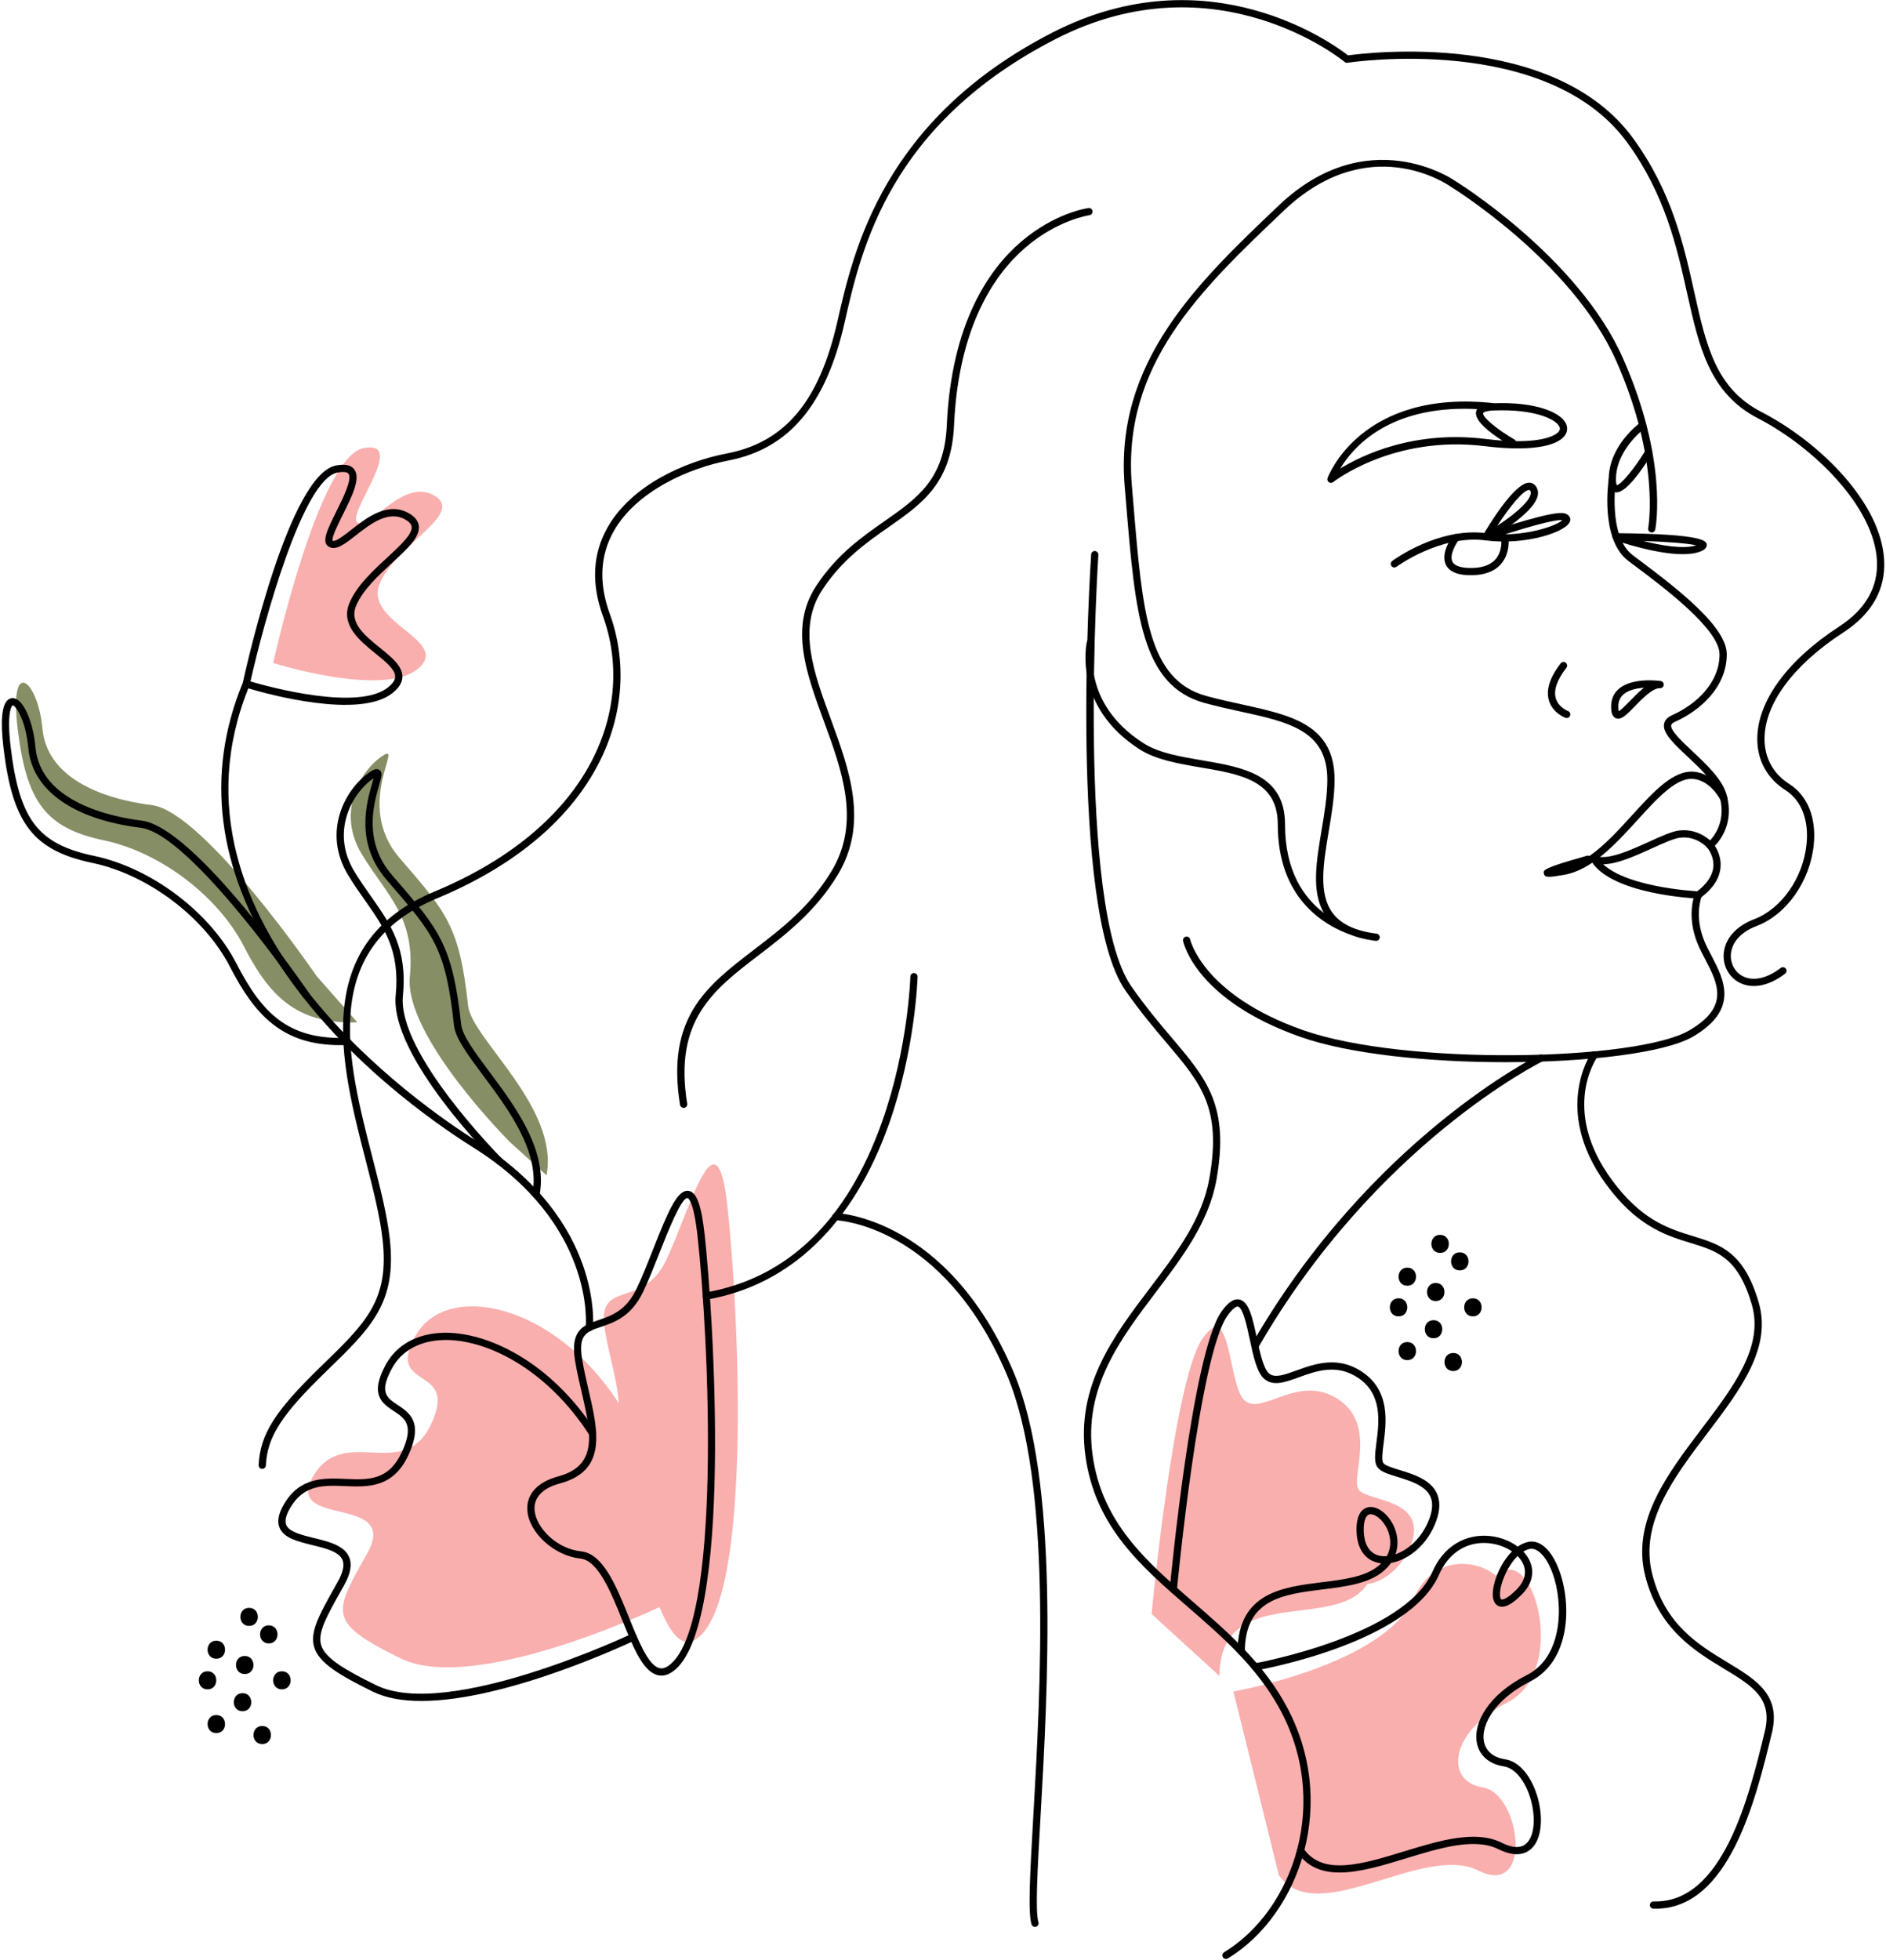 <?xml version="1.0" encoding="UTF-8"?> <svg xmlns="http://www.w3.org/2000/svg" width="900" height="935" viewBox="0 0 900 935" fill="none"><path d="M130.374 316.251C130.374 316.251 151.942 217.924 173.51 213.749C195.079 209.575 164.466 246.006 170.727 249.358C176.988 252.711 192.291 227.742 207.252 236.4C222.213 245.058 188.816 259.669 181.164 278.454C173.51 297.239 215.951 305.567 199.253 319.145C182.555 332.723 130.374 316.251 130.374 316.251Z" fill="#F9AFAE"></path><path d="M223.372 479.705C219.231 441.439 212.969 435.177 190.705 409.297C168.441 383.416 193.488 353.079 182.356 360.668C171.224 368.258 160.788 387.866 172.616 407.403C184.444 426.94 198.358 437.264 195.575 465.79C192.793 494.315 243.326 544.745 243.326 544.745L260.813 560.628C266.911 528.145 225.078 495.479 223.372 479.705Z" fill="#868E65"></path><path d="M72.427 384.037C47.38 380.909 22.333 370.473 20.246 347.514C18.158 324.554 4.244 312.726 8.418 347.514C12.593 382.301 21.637 394.97 49.467 400.811C77.297 406.652 104.432 428.22 116.259 451.18C128.086 474.14 140.88 488.773 170.509 487.633L151.044 465.546C151.044 465.546 97.475 387.164 72.427 384.037Z" fill="#868E65"></path><path d="M347.09 575.051C341.873 528.088 329.348 577.137 317.869 601.141C306.39 625.144 284.473 609.49 288.648 634.537C290.7 646.853 294.763 659.164 295.27 669.335C264.321 621.339 212.811 610.882 198.2 637.321C183.59 663.759 219.073 650.54 205.853 679.065C192.634 707.591 164.108 679.065 149.498 704.112C134.887 729.16 191.243 712.462 175.241 740.987C159.238 769.512 155.759 773.687 191.243 791.081C226.683 808.453 314.46 766.709 314.675 766.607C319.754 778.332 325.011 786.859 332.481 781.689C359.614 762.903 352.309 622.014 347.09 575.051Z" fill="#F9AFAE"></path><path d="M648.417 760.055C650.129 758.66 651.438 757.172 652.422 755.638C660.351 754.591 669.508 747.548 673.464 736.399C681.118 714.831 652.592 716.222 648.417 710.656C644.242 705.09 657.462 680.043 638.677 667.519C619.892 654.996 602.498 675.173 594.149 668.215C585.8 661.257 587.886 618.817 573.972 638.297C560.057 657.779 549.544 769.88 549.544 769.88L581.926 799.426C582.229 758.092 629.632 775.362 648.417 760.055Z" fill="#F9AFAE"></path><path d="M719.065 812.236C746.577 798.321 733.994 745.444 719.065 748.923C717.218 749.354 715.47 750.309 713.862 751.613C704.162 743.334 683.511 742.155 674.762 762.143C660.752 794.147 588.582 806.854 588.582 806.854L610.284 894.466C628.24 920.443 679.029 879.029 705.468 892.248C731.906 905.468 725.645 855.374 707.555 852.59C689.466 849.807 691.553 826.151 719.065 812.236Z" fill="#F9AFAE"></path><path d="M635.132 230.334C634.784 230.334 634.435 230.229 634.135 230.017C633.507 229.572 633.249 228.764 633.505 228.038C633.653 227.609 649.304 185.318 712.992 192.333C732.577 191.657 744.211 196.502 747.056 201.63C748.164 203.625 748.088 205.737 746.845 207.578C742.949 213.351 728.632 215.309 708.541 212.817C664.897 207.415 636.492 229.728 636.211 229.954C635.897 230.206 635.514 230.334 635.132 230.334ZM698.873 194.976C661.483 194.976 645.405 213.74 639.57 223.498C650.047 217.072 674.779 205.153 708.967 209.397C711.821 209.75 714.469 210.005 716.922 210.173C711.014 206.407 703.344 200.574 704.415 196.233C704.516 195.824 704.674 195.459 704.88 195.133C702.819 195.026 700.816 194.976 698.873 194.976ZM723.388 210.435C736.708 210.564 742.558 207.77 743.987 205.649C744.502 204.887 744.519 204.163 744.043 203.304C742.152 199.898 732.313 195.087 713.021 195.782C713.003 195.784 712.984 195.784 712.966 195.785C708.94 195.933 707.834 196.775 707.763 197.059C707.31 198.898 714.408 204.881 722.657 209.61C722.997 209.806 723.246 210.099 723.388 210.435Z" fill="black"></path><path d="M656.701 448.8C656.657 448.8 656.612 448.798 656.566 448.795C656.487 448.789 655.083 448.664 652.805 448.207C649.922 447.664 647.308 446.945 644.954 446.046C631.088 441.192 609.751 428.053 609.751 393.152C609.751 372.307 591.897 369.28 572.995 366.074C562.5 364.294 551.649 362.455 543.753 357.383C511.629 336.753 518.583 306.43 518.657 306.126C518.881 305.203 519.799 304.634 520.737 304.859C521.661 305.083 522.23 306.015 522.008 306.939C521.734 308.085 515.622 335.219 545.616 354.482C552.921 359.173 563.419 360.952 573.572 362.674C593.055 365.977 613.201 369.394 613.201 393.152C613.201 415.363 622.055 428.158 631.793 435.512C625.753 425.252 628.144 410.993 630.664 395.95C632.014 387.902 633.409 379.58 633.409 371.935C633.409 348.472 615.082 344.456 591.883 339.374C586.36 338.163 580.649 336.912 574.844 335.329C544.652 327.09 541.781 292.77 537.439 240.819L536.707 232.119C531.64 172.669 571.623 134.685 610.29 97.951C652.571 57.788 693.463 85.677 693.87 85.963C694.363 86.257 752.93 122.226 774.468 170.861C796.009 219.5 790.149 251.268 789.889 252.597C789.706 253.53 788.807 254.136 787.867 253.957C786.934 253.775 786.323 252.87 786.505 251.936C786.565 251.621 792.375 219.813 771.316 172.256C750.22 124.623 692.565 89.199 691.984 88.846C690.316 87.685 652.855 62.269 612.664 100.451C572.836 138.288 535.218 174.027 540.141 231.825L540.873 240.532C545.247 292.83 547.886 324.398 575.752 332.002C581.472 333.562 587.14 334.804 592.62 336.004C616.358 341.205 636.857 345.697 636.857 371.935C636.857 379.868 635.438 388.334 634.065 396.52C631.501 411.824 629.078 426.278 635.888 435.46C639.858 440.812 646.738 444.052 656.921 445.366C657.849 445.485 658.512 446.323 658.416 447.253C658.323 448.137 657.576 448.8 656.701 448.8Z" fill="black"></path><path d="M771.334 234.872C771.063 234.872 770.801 234.838 770.548 234.767C767.687 233.957 767.688 229.932 767.688 228.61C767.688 212.605 782.277 201.908 782.898 201.459C783.669 200.907 784.749 201.077 785.304 201.85C785.861 202.621 785.686 203.699 784.915 204.256C784.778 204.356 771.135 214.392 771.135 228.61C771.135 230.52 771.43 231.226 771.553 231.436C773.565 231.219 779.888 223.581 785.267 214.831C785.766 214.02 786.826 213.767 787.638 214.265C788.45 214.764 788.704 215.826 788.204 216.637C783.918 223.608 776.235 234.872 771.334 234.872Z" fill="black"></path><path d="M718.441 506.662C682.326 506.663 644.223 502.924 620.643 494.622C570.897 477.105 564.798 449.961 564.562 448.815C564.37 447.882 564.971 446.97 565.904 446.779C566.847 446.582 567.749 447.189 567.94 448.121C567.996 448.378 574.067 474.566 621.788 491.369C670.345 508.466 781.045 506.129 806.112 491.506C825.521 480.185 819.766 469.165 813.673 457.499C812.415 455.094 811.228 452.82 810.263 450.529C804.479 436.793 808.694 426.646 808.876 426.22C808.995 425.939 809.189 425.695 809.435 425.513C814.38 421.858 817.119 417.89 817.577 413.72C818.161 408.399 814.764 404.419 814.73 404.379C814.422 404.025 814.269 403.558 814.311 403.09C814.355 402.623 814.584 402.19 814.95 401.897C815.335 401.585 824.434 394.01 820.626 380.042C818.885 373.658 811.646 366.862 805.26 360.865C798.609 354.622 793.357 349.691 794.09 345.371C794.396 343.559 795.69 342.135 797.934 341.137C808.875 336.274 820.565 326.092 820.565 312.1C820.565 300.102 793.348 279.757 780.269 269.98C779.1 269.106 778.014 268.295 777.036 267.556C763.465 257.314 767.529 229.527 767.71 228.349C767.853 227.409 768.72 226.755 769.674 226.906C770.615 227.049 771.261 227.928 771.118 228.869C771.077 229.137 767.183 255.798 779.114 264.803C780.089 265.54 781.168 266.346 782.333 267.217C802.499 282.292 824.014 299.435 824.014 312.1C824.014 327.745 811.266 338.986 799.335 344.287C798.212 344.787 797.592 345.345 797.49 345.946C797.067 348.442 802.674 353.707 807.619 358.35C814.339 364.659 821.956 371.81 823.953 379.134C827.531 392.253 821.136 400.566 818.321 403.457C819.584 405.39 821.522 409.233 821.012 414.04C820.476 419.101 817.411 423.787 811.902 427.975C811.254 429.867 808.864 438.316 813.444 449.189C814.353 451.349 815.508 453.561 816.73 455.902C822.689 467.309 830.103 481.504 807.852 494.484C794.538 502.248 757.664 506.66 718.441 506.662Z" fill="black"></path><path d="M803.016 264.341C789.781 264.341 771.616 258.025 770.659 257.688C769.863 257.408 769.386 256.595 769.531 255.765C769.676 254.939 770.393 254.337 771.23 254.337C771.233 254.337 771.238 254.337 771.244 254.337C813.415 254.65 814.147 258.215 814.422 259.557C814.697 260.9 813.831 262.022 811.846 262.889C809.477 263.926 806.407 264.341 803.016 264.341ZM784.099 258.049C792.548 260.168 803.304 262.08 809.429 260.118C805.206 259.149 795.179 258.421 784.099 258.049Z" fill="black"></path><path d="M665.397 270.688C664.87 270.688 664.35 270.447 664.011 269.992C663.444 269.228 663.602 268.147 664.367 267.579C665.259 266.918 686.343 251.492 709.046 254.301C715.224 252.168 741.308 243.374 746.582 244.867C749.681 245.751 749.389 247.953 749.298 248.387C748.202 253.654 727.902 260.273 709.038 257.776C709.014 257.774 708.991 257.771 708.967 257.767C687.472 254.929 666.632 270.193 666.423 270.348C666.114 270.577 665.754 270.688 665.397 270.688ZM744.74 248.091C740.824 248.091 728.999 251.416 718.26 254.867C731.649 254.708 743.065 250.486 745.519 248.155C745.314 248.112 745.052 248.091 744.74 248.091Z" fill="black"></path><path d="M709.229 257.786C708.779 257.786 708.334 257.61 708.001 257.273C707.454 256.719 707.346 255.866 707.74 255.193C710.158 251.046 722.585 230.354 729.621 230.247C729.641 230.247 729.663 230.247 729.685 230.247C731.099 230.247 732.32 230.956 733.128 232.25C733.933 233.537 734.14 235.079 733.727 236.71C731.587 245.157 712.274 256.316 710.079 257.562C709.813 257.713 709.52 257.786 709.229 257.786ZM729.703 233.695C729.693 233.695 729.683 233.696 729.673 233.696C726.927 233.738 720.362 241.775 714.509 250.783C721.055 246.477 729.284 240.208 730.384 235.863C730.626 234.908 730.397 234.387 730.205 234.079C729.98 233.719 729.831 233.695 729.703 233.695Z" fill="black"></path><path d="M701.992 274.38C701.431 274.38 700.861 274.367 700.276 274.339C694.858 274.082 691.381 272.393 689.936 269.318C687.32 263.745 692.757 256.264 693.385 255.428C693.958 254.669 695.037 254.515 695.798 255.088C696.559 255.659 696.712 256.74 696.141 257.501C694.781 259.314 691.578 264.709 693.06 267.855C694.129 270.128 697.663 270.762 700.438 270.893C706.503 271.179 710.905 269.836 713.56 266.901C717.23 262.842 716.399 256.908 716.39 256.848C716.25 255.908 716.896 255.03 717.836 254.887C718.774 254.747 719.653 255.387 719.797 256.326C719.844 256.632 720.902 263.892 716.144 269.185C713.041 272.636 708.284 274.38 701.992 274.38Z" fill="black"></path><path d="M772.182 342.821C771.81 342.821 771.446 342.752 771.083 342.604C769.081 341.792 768.825 339.178 768.825 336.991C768.825 333.526 770.056 330.703 772.484 328.601C778.981 322.974 791.921 324.769 792.468 324.847C793.383 324.979 794.031 325.808 793.938 326.727C793.845 327.646 793.012 328.325 792.123 328.275C788.79 328.073 783.811 333.126 780.233 336.81C776.818 340.327 774.395 342.821 772.182 342.821ZM784.501 328.05C781.056 328.286 777.197 329.078 774.738 331.21C773.08 332.648 772.273 334.538 772.273 336.99C772.273 338.221 772.386 338.892 772.482 339.238C773.633 338.656 775.988 336.229 777.757 334.408C779.896 332.208 782.168 329.869 784.501 328.05Z" fill="black"></path><path d="M747.632 342.503C747.436 342.503 747.239 342.47 747.044 342.399C746.793 342.308 740.865 340.091 739.121 334.065C737.673 329.061 739.565 323.129 744.746 316.436C745.33 315.685 746.413 315.547 747.165 316.129C747.918 316.711 748.056 317.794 747.474 318.547C743.015 324.304 741.316 329.192 742.424 333.073C743.66 337.412 748.182 339.142 748.23 339.159C749.119 339.49 749.576 340.479 749.248 341.371C748.992 342.069 748.334 342.503 747.632 342.503Z" fill="black"></path><path d="M739.231 418.244C737.585 418.245 737.002 417.788 736.764 416.747C736.36 414.965 736.175 414.151 757.288 408.194C757.702 408.078 758.128 408.12 758.493 408.295C765.643 403.351 772.357 395.975 778.927 388.758C789.075 377.612 798.669 367.094 808.554 368.133C818.85 369.226 823.976 379.793 824.188 380.241C824.595 381.101 824.23 382.126 823.372 382.536C822.51 382.948 821.484 382.579 821.075 381.722C821.029 381.629 816.544 372.448 808.191 371.562C800.07 370.682 791.02 380.595 781.478 391.079C771.276 402.286 759.712 414.988 746.404 417.292C742.897 417.898 740.663 418.244 739.231 418.244Z" fill="black"></path><path d="M764.749 412.273C763.13 412.273 761.621 412.048 760.261 411.541C759.368 411.209 758.916 410.215 759.249 409.323C759.58 408.432 760.577 407.98 761.466 408.31C767.239 410.465 778.147 405.502 786.912 401.516C792.763 398.856 797.816 396.559 801.388 396.138C811.048 395.005 817.077 401.823 817.33 402.115C817.953 402.835 817.875 403.924 817.155 404.547C816.436 405.168 815.348 405.092 814.725 404.373C814.503 404.12 809.59 398.643 801.792 399.563C798.755 399.92 793.697 402.22 788.341 404.656C780.391 408.269 771.586 412.273 764.749 412.273Z" fill="black"></path><path d="M810.462 428.624C810.436 428.624 810.409 428.623 810.385 428.622C808.704 428.548 769.129 426.633 759.396 410.831C758.897 410.02 759.148 408.958 759.959 408.458C760.768 407.959 761.832 408.212 762.332 409.023C771.111 423.275 810.144 425.16 810.536 425.177C811.487 425.219 812.224 426.024 812.182 426.975C812.142 427.9 811.379 428.624 810.462 428.624Z" fill="black"></path><path d="M585.039 934.433C584.456 934.433 583.888 934.138 583.564 933.605C583.069 932.792 583.328 931.731 584.141 931.236C617.255 911.079 635.539 859.116 609.974 813.888C598.934 794.355 582.745 780.311 567.087 766.729C544.167 746.845 522.517 728.064 517.933 694.298C513.423 661.052 531.383 637.336 548.753 614.4C561.543 597.51 573.622 581.558 577.077 562.266C583.112 528.58 573.181 516.875 556.728 497.483C550.815 490.515 544.113 482.617 537.008 472.412C509.84 433.403 520.243 271.327 520.699 264.447C520.761 263.496 521.598 262.762 522.534 262.841C523.484 262.903 524.203 263.725 524.141 264.675C524.029 266.347 513.358 432.418 539.836 470.441C546.849 480.511 553.495 488.342 559.356 495.252C575.879 514.724 586.793 527.587 580.472 562.874C576.872 582.979 563.975 600.01 551.502 616.48C534.556 638.859 517.032 661.999 521.352 693.835C525.759 726.311 546.932 744.678 569.348 764.124C585.225 777.898 601.644 792.14 612.976 812.191C639.523 859.157 620.426 913.186 585.933 934.181C585.653 934.352 585.343 934.433 585.039 934.433Z" fill="black"></path><path d="M125.147 700.661C125.119 700.661 125.088 700.66 125.06 700.659C124.108 700.612 123.376 699.802 123.423 698.851C124.161 684.147 131.109 673.149 153.168 651.779C174.882 630.743 185.782 620.183 182.571 591.286C181.313 579.957 177.956 566.888 174.4 553.053C162.608 507.155 147.933 450.034 207.277 425.308C284.201 393.255 303.108 336.216 287.724 293.904C282.07 278.357 282.811 264.12 289.924 251.589C301.38 231.414 326.799 220.141 346.765 216.319C374.666 210.976 390.985 191.476 399.677 153.088C407.282 119.506 421.436 56.997 502.15 15.569C576.69 -22.689 636.575 21.194 643.276 26.421C652.479 25.143 741.828 14.265 779.468 66.184C797.856 91.548 803.488 116.826 808.459 139.128C814.199 164.887 818.732 185.232 840.472 196.464C868.584 210.99 897.758 239.977 899.124 267.277C899.823 281.237 893.249 292.824 879.584 301.717C855.612 317.318 841.925 335.895 842.03 352.685C842.084 361.621 846.273 369.175 853.823 373.957C862.57 379.496 866.831 390.085 865.516 403.007C863.748 420.392 852.518 436.316 838.204 441.731C830.809 444.53 826.349 449.48 825.97 455.313C825.692 459.599 827.862 463.626 831.499 465.573C836.439 468.216 843.097 466.809 849.766 461.708C850.525 461.129 851.606 461.276 852.182 462.031C852.761 462.787 852.617 463.87 851.86 464.448C844.069 470.406 836.05 471.923 829.872 468.614C825.045 466.031 822.162 460.722 822.528 455.091C822.993 447.955 828.395 441.755 836.985 438.506C850.121 433.534 860.444 418.793 862.086 402.658C863.263 391.084 859.578 381.684 851.977 376.87C843.401 371.438 838.643 362.856 838.581 352.706C838.47 334.719 852.728 315.081 877.701 298.828C890.266 290.651 896.314 280.094 895.68 267.449C894.392 241.726 865.458 213.256 838.889 199.529C815.715 187.556 810.792 165.462 805.092 139.879C800.196 117.902 794.644 92.994 776.676 68.208C738.413 15.431 644.005 29.787 643.055 29.936C642.57 30.019 642.058 29.877 641.674 29.554C641.071 29.046 580.368 -20.706 503.725 18.636C424.442 59.328 411.044 118.496 403.04 153.849C394.125 193.22 376.448 214.145 347.414 219.705C329.081 223.215 303.811 234.118 292.922 253.291C286.33 264.903 285.67 278.17 290.963 292.725C306.91 336.577 287.627 395.563 208.603 428.49C152.015 452.068 165.683 505.262 177.74 552.194C181.326 566.151 184.712 579.333 185.998 590.904C189.394 621.483 177.379 633.123 155.564 654.255C134.256 674.899 127.55 685.359 126.866 699.022C126.821 699.944 126.06 700.661 125.147 700.661Z" fill="black"></path><path d="M598.95 643.61C598.656 643.61 598.361 643.536 598.09 643.379C597.264 642.903 596.981 641.849 597.458 641.024C654.044 542.973 733.768 503.569 734.566 503.183C735.428 502.766 736.455 503.127 736.87 503.982C737.284 504.839 736.925 505.87 736.068 506.285C735.279 506.669 656.474 545.662 600.445 642.747C600.125 643.301 599.546 643.61 598.95 643.61Z" fill="black"></path><path d="M326.216 528.464C325.385 528.464 324.652 527.861 324.516 527.013C317.773 485.203 337.265 470.272 359.834 452.984C372.95 442.939 386.508 432.553 396.754 415.626C410.868 392.306 401.853 367.731 393.134 343.965C384.663 320.874 376.662 299.062 389.48 279.499C399.283 264.539 411.327 256.122 421.953 248.695C437.994 237.485 450.664 228.63 451.818 202.781C454.001 153.831 472.173 128.301 487.031 115.504C503.236 101.546 518.758 99.319 519.412 99.23C520.377 99.115 521.222 99.766 521.35 100.707C521.478 101.649 520.818 102.518 519.875 102.647C519.723 102.668 504.563 104.881 489.121 118.255C474.846 130.618 457.386 155.344 455.262 202.934C454.033 230.481 440.082 240.231 423.927 251.52C413.557 258.769 401.801 266.984 392.365 281.387C380.495 299.502 388.206 320.523 396.371 342.777C405.369 367.307 414.675 392.674 399.703 417.41C389.122 434.894 374.676 445.958 361.931 455.72C340.238 472.336 321.504 486.685 327.919 526.463C328.071 527.404 327.431 528.289 326.491 528.44C326.4 528.456 326.308 528.464 326.216 528.464Z" fill="black"></path><path d="M790.09 910.446C789.723 910.446 789.359 910.441 788.987 910.429C788.036 910.4 787.288 909.605 787.317 908.653C787.349 907.701 788.222 906.952 789.093 906.983C822.288 907.993 834.733 856.578 842.18 825.854C846.002 810.09 836.216 804.169 822.672 795.975C808.757 787.555 791.438 777.076 785.062 751.536C778.597 725.628 795.587 703.216 812.019 681.542C827.34 661.334 841.81 642.247 835.94 622.193C829.395 599.833 819.458 596.787 806.876 592.93C795.683 589.5 782.995 585.61 769.208 568.523C739.258 531.407 759.253 502.438 759.459 502.15C760.009 501.376 761.082 501.194 761.859 501.747C762.635 502.298 762.817 503.372 762.269 504.149C761.495 505.243 743.645 531.35 771.892 566.357C785.016 582.623 797.166 586.347 807.887 589.632C820.924 593.628 832.184 597.079 839.25 621.224C845.606 642.945 830.626 662.704 814.767 683.624C798.825 704.651 782.341 726.395 788.409 750.699C794.439 774.86 810.387 784.509 824.459 793.022C838.136 801.298 849.949 808.445 845.531 826.664C837.917 858.08 825.219 910.446 790.09 910.446Z" fill="black"></path><path d="M592.297 789.431C592.294 789.431 592.288 789.431 592.285 789.431C591.332 789.425 590.566 788.646 590.573 787.694C590.776 759.694 612.02 757.059 630.762 754.734C641.342 753.422 651.335 752.182 657.698 746.997C658.219 746.572 658.698 746.141 659.136 745.705C658.838 745.674 658.545 745.633 658.254 745.583C651.306 744.386 647.322 738.542 647.322 729.548C647.322 721.45 650.726 719.45 652.755 718.98C656.842 718.033 662.074 721.722 664.936 727.559C666.851 731.469 667.67 736.511 665.925 741.412C672.313 739.185 679.025 733.072 682.207 724.102C683.746 719.768 683.81 716.303 682.404 713.509C679.866 708.47 672.665 706.264 666.878 704.492C662.469 703.143 658.987 702.076 657.408 699.97C655.614 697.58 656.132 693.582 656.843 688.048C658.096 678.341 659.81 665.046 648.089 657.234C637.886 650.433 628.258 653.913 619.762 656.986C613.269 659.336 607.668 661.361 603.413 657.819C599.773 654.785 598.117 647.028 596.366 638.818C595.011 632.459 593.153 623.751 590.742 623.249C590.348 623.173 588.836 623.25 585.743 627.579C572.256 646.463 561.736 757.203 561.632 758.32C561.543 759.266 560.716 759.961 559.752 759.875C558.805 759.786 558.109 758.946 558.196 757.998C558.627 753.401 568.914 645.209 582.938 625.575C584.932 622.783 587.989 619.161 591.444 619.873C596.057 620.832 597.764 628.834 599.738 638.097C601.219 645.035 602.895 652.899 605.621 655.17C608.354 657.448 612.87 655.811 618.589 653.742C627.39 650.559 638.347 646.595 650.001 654.365C663.502 663.364 661.554 678.484 660.262 688.489C659.747 692.492 659.213 696.631 660.165 697.9C661.069 699.106 664.536 700.168 667.888 701.195C674.301 703.159 682.284 705.603 685.483 711.958C687.308 715.586 687.3 720.059 685.456 725.255C681.277 737.033 671.986 744.078 663.793 745.514C662.779 746.959 661.486 748.356 659.875 749.67C652.743 755.481 641.785 756.84 631.188 758.155C612.168 760.514 594.203 762.742 594.021 787.718C594.014 788.668 593.243 789.431 592.297 789.431ZM654.104 722.279C653.904 722.279 653.714 722.299 653.535 722.34C651.779 722.748 650.77 725.376 650.77 729.55C650.77 736.803 653.636 741.29 658.839 742.186C659.765 742.346 660.743 742.386 661.753 742.311C664.959 736.61 662.774 730.987 661.839 729.079C659.747 724.809 656.329 722.279 654.104 722.279Z" fill="black"></path><path d="M639.254 893.194C631.115 893.194 624.088 890.743 619.237 883.726C618.695 882.942 618.892 881.868 619.675 881.327C620.454 880.786 621.532 880.979 622.073 881.765C631.206 894.978 650.005 889.232 669.907 883.15C686.696 878.018 704.06 872.711 716.609 878.985C721.644 881.502 725.515 881.697 728.114 879.562C732.034 876.346 733.036 867.761 730.551 858.686C728.098 849.725 723.04 843.402 717.663 842.574C710.411 841.459 705.673 837.183 704.665 830.847C703.219 821.756 710.076 808.377 728.659 798.978C745.875 790.27 746.153 764.908 740.919 750.509C738.028 742.551 733.682 737.985 729.827 738.884C728.835 739.115 727.868 739.531 726.933 740.096C728.352 741.597 729.469 743.268 730.196 745.055C732.346 750.346 730.893 755.897 726.102 760.687C721.243 765.546 717.601 767.297 714.964 766.032C713.521 765.34 711.913 763.499 712.443 758.659C713.071 752.936 716.51 745.032 721.539 740.026C717.986 737.596 713.288 736.049 708.512 735.986C698.9 735.821 690.976 741.372 686.711 751.115C672.494 783.592 602.235 796.308 599.251 796.833C598.317 796.999 597.418 796.371 597.254 795.434C597.087 794.496 597.714 793.602 598.652 793.437C599.366 793.311 670.075 780.521 683.551 749.733C688.399 738.658 697.531 732.423 708.556 732.538C714.416 732.617 720.077 734.592 724.266 737.729C725.764 736.685 727.365 735.917 729.044 735.526C734.877 734.167 740.523 739.332 744.158 749.332C749.981 765.351 749.504 792.299 730.213 802.057C713.275 810.624 706.861 822.706 708.07 830.305C708.838 835.134 712.43 838.282 718.188 839.168C726.341 840.422 731.638 849.604 733.877 857.776C736.272 866.523 736.094 877.476 730.3 882.23C727.728 884.344 722.994 886.035 715.066 882.071C703.755 876.413 687.058 881.514 670.915 886.45C659.983 889.789 648.845 893.193 639.254 893.194ZM724.203 742.233C719.69 746.6 716.419 754.036 715.872 759.033C715.596 761.549 716.071 762.736 716.456 762.922C716.471 762.93 718.22 763.691 723.665 758.248C727.465 754.447 728.62 750.334 727.002 746.353C726.4 744.876 725.438 743.486 724.203 742.233Z" fill="black"></path><path d="M315.629 799.264C314.902 799.264 314.179 799.157 313.462 798.942C306.67 796.91 302.183 785.795 296.985 772.926C291.573 759.522 285.439 744.33 276.987 743.44C264.569 742.132 252.497 731.251 251.658 720.61C251.048 712.888 256.379 706.935 266.284 704.276C285.674 699.071 282.064 683.489 277.493 663.762C276.389 658.996 275.247 654.067 274.424 649.126C271.952 634.3 278.604 632.048 285.649 629.664C291.793 627.584 298.757 625.228 303.79 614.703C306.337 609.375 308.976 602.705 311.527 596.256C318.838 577.769 323.201 567.341 328.555 568.052C332.435 568.571 334.672 574.688 336.282 589.167C340.326 625.576 350.313 777.075 320.937 797.413C319.157 798.644 317.38 799.264 315.629 799.264ZM327.996 571.463C325.041 571.463 318.601 587.747 314.735 597.523C312.162 604.028 309.501 610.755 306.902 616.191C301.241 628.028 293.208 630.746 286.754 632.93C279.714 635.313 275.835 636.626 277.825 648.559C278.632 653.395 279.762 658.269 280.853 662.984C285.448 682.81 289.787 701.537 267.179 707.606C258.913 709.824 254.623 714.346 255.095 720.338C255.747 728.587 265.401 738.753 277.348 740.01C287.861 741.116 294.124 756.631 300.185 771.634C304.64 782.67 309.249 794.081 314.451 795.638C315.859 796.061 317.337 795.71 318.975 794.576C344.949 776.593 338.237 637.998 332.854 589.546C330.91 572.043 328.213 571.484 328.1 571.469C328.065 571.466 328.03 571.463 327.996 571.463Z" fill="black"></path><path d="M201.097 811.355C192.302 811.355 184.345 810.064 177.96 806.934C161.573 798.902 152.261 793.159 149.979 785.822C147.7 778.494 152.354 770.213 160.064 756.494L161.212 754.449C163.726 749.969 164.464 746.464 163.406 744.031C161.696 740.092 155.239 738.515 148.994 736.99C142.061 735.295 135.515 733.696 133.428 728.777C132.153 725.778 132.827 722.105 135.484 717.549C143.086 704.518 154.599 705.007 164.751 705.434C175.848 705.906 185.434 706.307 191.765 692.645C197.803 679.614 193.215 676.581 187.902 673.068C182.393 669.426 176.15 665.299 184.167 650.791C189.296 641.51 198.917 636.168 211.259 635.748C232.017 635.024 262.647 649.287 284.196 682.705C284.712 683.506 284.481 684.573 283.681 685.089C282.878 685.605 281.814 685.373 281.297 684.574C260.482 652.294 231.185 638.479 211.378 639.194C200.297 639.57 191.704 644.281 187.186 652.459C180.71 664.179 184.524 666.7 189.804 670.19C195.318 673.836 202.179 678.373 194.893 694.094C187.593 709.851 175.374 709.331 164.606 708.878C154.541 708.455 145.019 708.05 138.463 719.285C136.42 722.787 135.794 725.526 136.602 727.427C138.015 730.755 144.012 732.221 149.813 733.638C156.875 735.363 164.177 737.147 166.571 742.655C168.102 746.178 167.332 750.587 164.221 756.135L163.07 758.182C155.815 771.093 151.434 778.887 153.273 784.796C155.173 790.909 164.321 796.406 179.479 803.836C213.805 820.669 300.541 779.765 301.415 779.35C302.277 778.939 303.304 779.307 303.714 780.166C304.123 781.025 303.757 782.054 302.897 782.464C299.919 783.883 241.65 811.355 201.097 811.355Z" fill="black"></path><path d="M281.223 634.951C281.159 634.951 281.093 634.948 281.027 634.94C280.081 634.832 279.401 633.979 279.509 633.033C279.563 632.546 284.293 583.974 225.811 547.331C207.775 536.031 162.621 504.848 132.964 459.469C103.565 414.489 97.807 369.488 115.842 325.723C118.232 314.856 138.362 226.293 160.301 222.045C164.616 221.211 167.467 221.806 169.028 223.864C172.264 228.124 168.053 236.563 163.594 245.497C161.401 249.889 158.089 256.527 158.755 257.923C160.095 258.592 164.106 255.462 167.64 252.693C175.003 246.922 185.087 239.024 195.235 244.897C198.047 246.524 199.606 248.542 199.867 250.896C200.451 256.169 194.601 261.572 187.197 268.411C180.516 274.579 172.944 281.571 169.879 289.094C166.613 297.11 174.101 303.168 181.342 309.027C186.831 313.468 192.016 317.664 192.022 322.692C192.026 325.428 190.533 327.972 187.459 330.471C171.675 343.302 127.447 331.019 118.496 328.348C73.471 440.674 201.431 527.986 227.642 544.408C288.054 582.26 282.993 632.915 282.934 633.423C282.833 634.304 282.089 634.951 281.223 634.951ZM119.523 325.052C128.132 327.581 171.036 339.385 185.284 327.797C187.5 325.995 188.576 324.327 188.574 322.698C188.569 319.312 184.006 315.619 179.171 311.708C171.724 305.681 162.453 298.181 166.687 287.793C170.041 279.56 177.912 272.291 184.856 265.878C191.015 260.192 196.833 254.819 196.439 251.278C196.304 250.056 195.344 248.945 193.508 247.883C185.375 243.176 176.72 249.958 169.768 255.407C164.567 259.482 160.454 262.706 157.032 260.866C153.116 258.77 156.217 252.557 160.507 243.958C163.578 237.804 168.22 228.502 166.28 225.951C165.621 225.079 163.724 224.894 160.956 225.432C144.493 228.619 125.82 296.947 119.523 325.052Z" fill="black"></path><path d="M255.786 571.468C255.68 571.468 255.574 571.459 255.467 571.439C254.53 571.263 253.914 570.362 254.091 569.426C257.819 549.556 242.732 529.331 230.611 513.079C223.175 503.112 217.304 495.238 216.629 489.006C212.668 452.393 207.079 445.904 186.285 421.759L184.371 419.537C169.385 402.118 174.928 382.881 177.592 373.636C177.825 372.828 178.072 371.971 178.265 371.232C167.66 378.488 157.807 397.035 169.061 415.625C171.693 419.973 174.435 423.866 177.088 427.632C186.421 440.886 194.481 452.332 192.262 475.073C189.591 502.461 239.016 552.142 239.515 552.64C240.19 553.313 240.19 554.405 239.518 555.079C238.845 555.753 237.753 555.753 237.08 555.082C234.992 552.999 186.001 503.741 188.831 474.738C190.925 453.271 183.205 442.31 174.268 429.618C171.582 425.805 168.805 421.861 166.112 417.412C153.679 396.873 164.618 376.364 176.355 368.36C177.553 367.545 179.553 366.183 181.092 367.295C182.678 368.442 182.086 370.497 180.905 374.59C178.41 383.254 173.215 401.283 186.984 417.288L188.896 419.51C209.702 443.666 215.981 450.956 220.058 488.636C220.632 493.933 226.537 501.849 233.377 511.018C245.9 527.809 261.489 548.707 257.48 570.063C257.324 570.89 256.599 571.468 255.786 571.468Z" fill="black"></path><path d="M162.318 498.534C134.671 498.534 121.576 484.138 109.699 461.084C97.559 437.516 70.578 417.173 44.086 411.613C15.913 405.701 6.006 392.901 1.677 356.833C0.108 343.752 0.867 335.976 3.937 333.722C5.024 332.924 6.339 332.803 7.645 333.391C11.919 335.318 15.913 345.241 16.936 356.473C19.311 382.618 53.167 389.637 67.614 391.441C93.138 394.628 145.235 470.461 147.439 473.687C147.978 474.474 147.776 475.547 146.99 476.084C146.203 476.622 145.131 476.419 144.594 475.633C144.062 474.855 91.18 397.858 67.186 394.862C34.902 390.832 15.335 376.953 13.501 356.784C12.29 343.477 7.495 336.473 6.058 336.473C6.046 336.473 6.034 336.474 6.02 336.474C5.352 336.698 3.22 340.743 5.103 356.422C9.255 391.026 18.157 402.648 44.794 408.238C72.233 413.996 100.183 435.078 112.764 459.505C124.776 482.82 137.156 496.095 165.417 495.025C166.304 494.969 167.17 495.729 167.205 496.681C167.242 497.634 166.5 498.434 165.548 498.47C164.449 498.514 163.374 498.534 162.318 498.534Z" fill="black"></path><path d="M337.078 619.925C336.256 619.925 335.527 619.335 335.381 618.497C335.218 617.559 335.846 616.666 336.783 616.503C375.833 609.68 404.13 582.319 420.892 535.18C433.454 499.855 434.414 466.154 434.423 465.818C434.446 464.868 435.293 464.075 436.189 464.137C437.141 464.16 437.894 464.95 437.871 465.903C437.863 466.245 436.886 500.496 424.142 536.336C407.175 584.051 377.171 612.947 337.376 619.899C337.277 619.916 337.176 619.925 337.078 619.925Z" fill="black"></path><path d="M493.894 919.127C493.156 919.127 492.474 918.651 492.245 917.909C490.479 912.165 491.521 893.919 493.099 866.299C496.503 806.698 502.202 706.945 480.479 655.778C450.021 584.029 399.321 582.066 398.812 582.055C397.862 582.034 397.106 581.246 397.127 580.295C397.147 579.343 397.96 578.586 398.883 578.607C399.413 578.619 452.271 580.508 483.655 654.431C505.69 706.339 499.964 806.595 496.542 866.496C495.099 891.776 493.957 911.743 495.543 916.896C495.823 917.806 495.313 918.77 494.401 919.05C494.231 919.102 494.06 919.127 493.894 919.127Z" fill="black"></path><path d="M685.13 620.6C690.677 620.6 690.687 611.979 685.13 611.979C679.584 611.979 679.574 620.6 685.13 620.6Z" fill="black"></path><path d="M696.61 605.99C702.158 605.99 702.167 597.369 696.61 597.369C691.064 597.369 691.054 605.99 696.61 605.99Z" fill="black"></path><path d="M702.873 627.905C708.42 627.905 708.429 619.284 702.873 619.284C697.325 619.284 697.317 627.905 702.873 627.905Z" fill="black"></path><path d="M684.088 638.342C689.634 638.342 689.644 629.721 684.088 629.721C678.54 629.721 678.531 638.342 684.088 638.342Z" fill="black"></path><path d="M671.564 613.295C677.111 613.295 677.12 604.674 671.564 604.674C666.016 604.674 666.008 613.295 671.564 613.295Z" fill="black"></path><path d="M667.389 627.905C672.936 627.905 672.946 619.284 667.389 619.284C661.842 619.284 661.833 627.905 667.389 627.905Z" fill="black"></path><path d="M671.564 648.778C677.111 648.778 677.12 640.157 671.564 640.157C666.016 640.157 666.008 648.778 671.564 648.778Z" fill="black"></path><path d="M693.48 653.996C699.028 653.996 699.036 645.375 693.48 645.375C687.933 645.375 687.924 653.996 693.48 653.996Z" fill="black"></path><path d="M687.218 597.64C692.765 597.64 692.774 589.019 687.218 589.019C681.671 589.019 681.662 597.64 687.218 597.64Z" fill="black"></path><path d="M116.789 798.52C122.336 798.52 122.345 789.899 116.789 789.899C111.242 789.899 111.233 798.52 116.789 798.52Z" fill="black"></path><path d="M128.269 783.909C133.816 783.909 133.825 775.288 128.269 775.288C122.721 775.288 122.713 783.909 128.269 783.909Z" fill="black"></path><path d="M134.53 805.825C140.077 805.825 140.087 797.204 134.53 797.204C128.984 797.204 128.974 805.825 134.53 805.825Z" fill="black"></path><path d="M115.745 816.261C121.292 816.261 121.302 807.64 115.745 807.64C110.198 807.64 110.189 816.261 115.745 816.261Z" fill="black"></path><path d="M103.222 791.214C108.768 791.214 108.778 782.593 103.222 782.593C97.675 782.593 97.665 791.214 103.222 791.214Z" fill="black"></path><path d="M99.047 805.825C104.594 805.825 104.603 797.204 99.047 797.204C93.5 797.204 93.491 805.825 99.047 805.825Z" fill="black"></path><path d="M103.222 826.698C108.768 826.698 108.778 818.077 103.222 818.077C97.675 818.077 97.665 826.698 103.222 826.698Z" fill="black"></path><path d="M125.137 831.915C130.684 831.915 130.694 823.294 125.137 823.294C119.591 823.295 119.581 831.915 125.137 831.915Z" fill="black"></path><path d="M118.876 775.56C124.423 775.56 124.432 766.939 118.876 766.939C113.329 766.939 113.32 775.56 118.876 775.56Z" fill="black"></path></svg> 